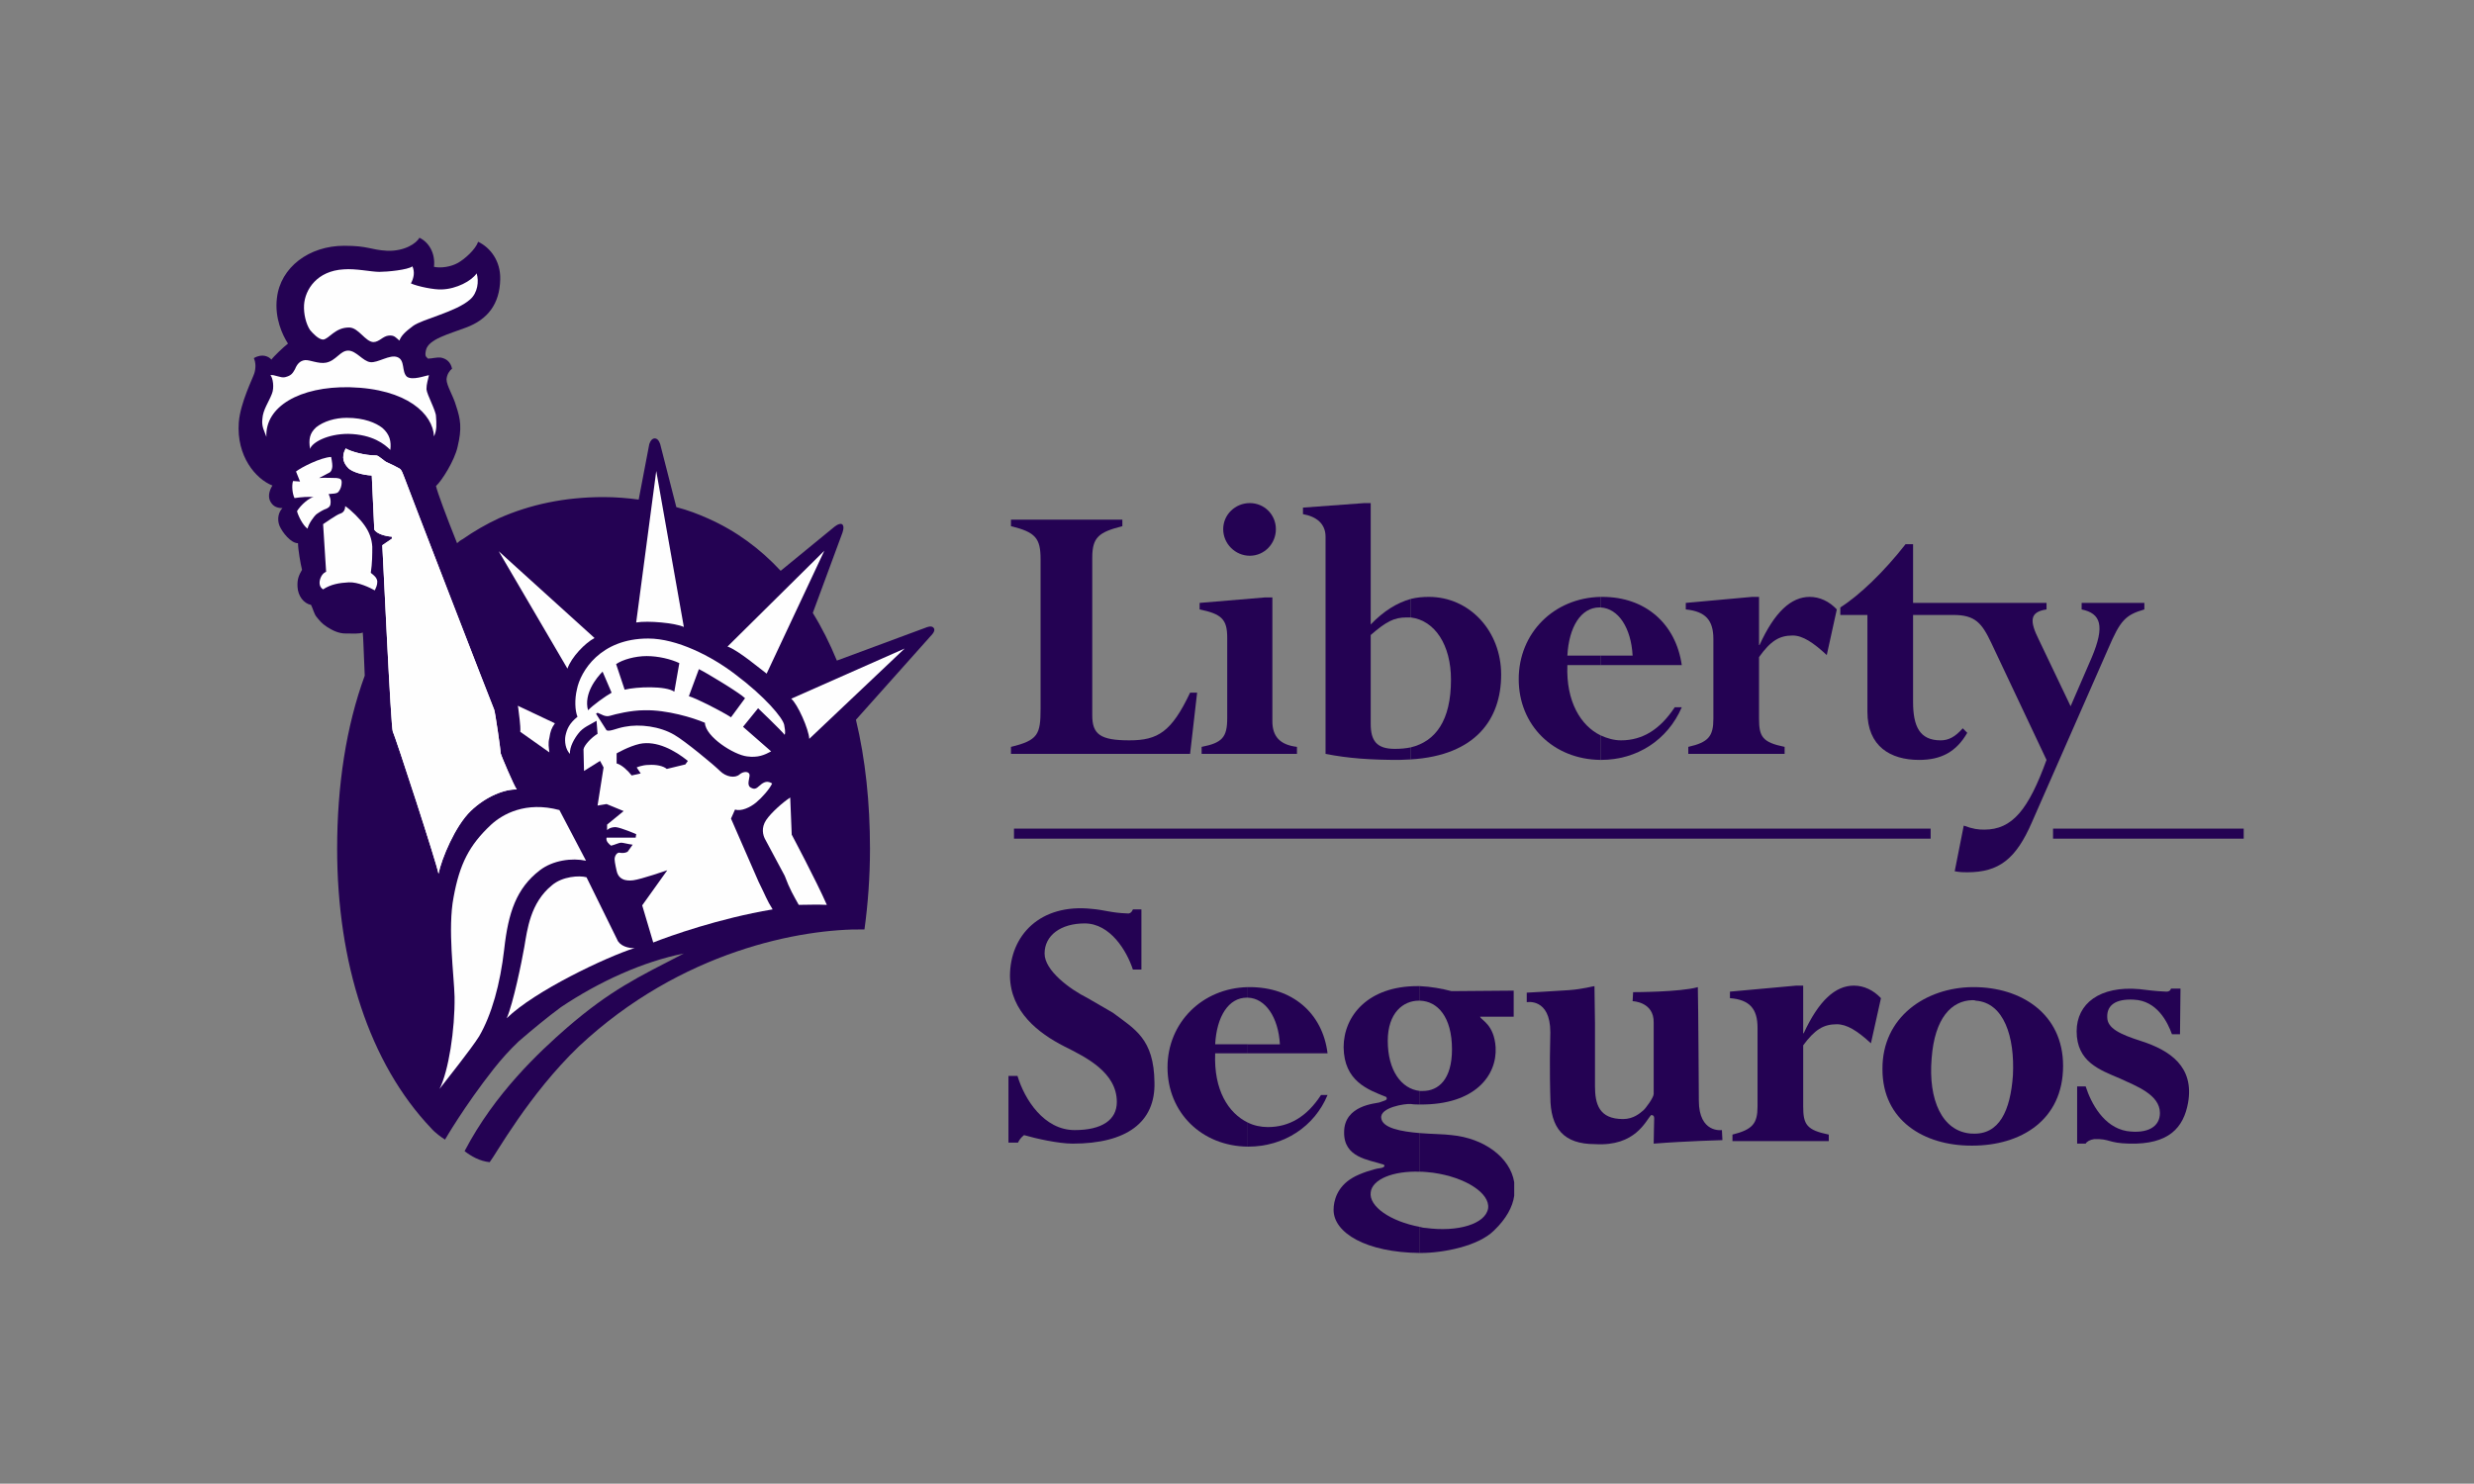 <?xml version="1.0" encoding="UTF-8"?>
<!DOCTYPE svg PUBLIC "-//W3C//DTD SVG 1.1//EN" "http://www.w3.org/Graphics/SVG/1.1/DTD/svg11.dtd">
<!-- Creator: CorelDRAW X6 -->
<svg xmlns="http://www.w3.org/2000/svg" xml:space="preserve" width="4.931in" height="2.958in" version="1.1" style="shape-rendering:geometricPrecision; text-rendering:geometricPrecision; image-rendering:optimizeQuality; fill-rule:evenodd; clip-rule:evenodd"
viewBox="0 0 4931 2958"
 xmlns:xlink="http://www.w3.org/1999/xlink">
 <rect x="0" y="0" width="4931" height="2958" fill="#808080" stroke="none"/>
 <defs>
  <style type="text/css">
   <![CDATA[
    .fil1 {fill:#FEFEFE;fill-rule:nonzero}
    .fil0 {fill:#240253;fill-rule:nonzero}
   ]]>
  </style>
 </defs>
 <g id="Capa_x0020_1">
  <g id="_318295592">
   <g>
    <path class="fil0" d="M2177 1426c0,38 16,50 74,50 57,0 84,-17 121,-95l14 0 -14 122 -357 0 0 -14c54,-13 59,-25 59,-76l0 -298c0,-42 -10,-54 -59,-66l0 -13 222 0 0 13c-47,12 -60,22 -60,63l0 314z"/>
   </g>
   <g>
    <g>
     <path class="fil0" d="M2536 1438c0,30 15,47 49,51l0 14 -190 0 0 -14c41,-8 51,-19 51,-57l0 -161c0,-36 -11,-47 -55,-56l0 -13 131 -11 14 0 0 247z"/>
    </g>
    <g>
     <path class="fil0" d="M2491 1003c29,0 52,23 52,52 0,29 -23,53 -52,53 -29,0 -53,-24 -53,-53 0,-29 24,-52 53,-52z"/>
    </g>
   </g>
   <g>
    <g>
     <path class="fil0" d="M2812 1231c48,6 80,55 80,124 0,82 -31,123 -80,135l0 24c130,-8 180,-81 180,-169 0,-87 -63,-155 -144,-155 -12,0 -24,1 -36,4l0 37z"/>
    </g>
    <g>
     <path class="fil0" d="M2732 1266c31,-27 47,-35 71,-35 3,0 6,0 9,0l0 -37c-28,8 -54,24 -80,51l0 -242 -13 0 -122 9 0 13c28,5 45,20 45,45l0 433c46,9 90,12 147,12 8,0 16,-1 23,-1l0 -24c-10,2 -20,3 -32,3 -36,0 -48,-16 -48,-50l0 -177z"/>
    </g>
   </g>
   <g>
    <g>
     <path class="fil0" d="M3190 1211c36,2 61,41 64,96l-64 0 0 19 162 0c-12,-83 -73,-136 -158,-136 -1,0 -3,0 -4,0l0 21z"/>
    </g>
    <g>
     <path class="fil0" d="M3190 1515l0 -49c13,6 27,10 41,10 43,0 78,-22 107,-66l14 0c-28,65 -89,105 -161,105l-1 0z"/>
    </g>
    <g>
     <path class="fil0" d="M3124 1307c3,-57 27,-96 64,-96 1,0 1,0 2,0l0 -21c-93,2 -163,72 -163,164 0,92 69,160 163,161l0 -49c-39,-19 -69,-67 -66,-140l66 0 0 -19 -66 0z"/>
    </g>
   </g>
   <g>
    <g>
     <path class="fil0" d="M2487 1989c35,1 61,39 64,93l-64 0 0 18 159 0c-10,-81 -71,-132 -155,-132 -1,0 -3,0 -4,0l0 21z"/>
    </g>
    <g>
     <path class="fil0" d="M2487 2286l0 -48c12,6 26,9 40,9 43,0 78,-21 106,-64l13 0c-26,63 -87,103 -158,103l-1 0z"/>
    </g>
    <g>
     <path class="fil0" d="M2422 2082c3,-56 27,-93 63,-93 1,0 1,0 2,0l0 -21c-91,2 -160,71 -160,160 0,90 68,157 160,158l0 -48c-39,-19 -68,-65 -65,-138l65 0 0 -18 -65 0z"/>
    </g>
   </g>
   <g>
    <path class="fil0" d="M3641 1306c-27,-25 -48,-39 -68,-39 -27,0 -44,11 -67,43l0 123c0,36 7,47 51,56l0 14 -192 0 0 -14c40,-9 50,-21 50,-56l0 -159c0,-38 -16,-55 -55,-59l0 -13 132 -12 14 0 0 96 1 0c30,-66 63,-96 100,-96 20,0 39,9 54,25l-20 91z"/>
   </g>
   <g>
    <path class="fil0" d="M3729 2080c-27,-25 -48,-38 -68,-38 -27,0 -44,11 -67,42l0 122c0,36 7,47 51,56l0 13 -192 0 0 -13c40,-10 50,-22 50,-56l0 -157c0,-38 -16,-56 -55,-59l0 -13 132 -12 14 0 0 95 1 0c30,-65 63,-95 100,-95 20,0 39,9 54,25l-20 90z"/>
   </g>
   <g>
    <path class="fil0" d="M4149 1202l0 13c38,8 47,32 20,96l-42 97 -63 -132c-19,-38 -19,-56 15,-61l0 -13 -174 0 -5 0 -87 0 0 -117 -15 0c-43,55 -92,102 -130,126l0 15 54 0 0 193c0,69 46,96 103,96 44,0 74,-16 96,-54l-9 -9c-15,17 -28,24 -44,24 -42,0 -55,-28 -55,-77l0 -173 80 0c44,0 57,16 76,56l110 233c-36,99 -68,139 -124,139 -12,0 -22,-1 -41,-8l-18 91c11,2 17,2 25,2 63,0 97,-26 129,-100l152 -346c24,-56 34,-67 72,-78l0 -13 -125 0z"/>
   </g>
   <g>
    <g>
     <path class="fil0" d="M1861 1252c-4,-6 -15,-1 -15,-1l-178 66c-14,-34 -30,-66 -48,-95l58 -157c0,0 7,-16 0,-20 -6,-3 -17,7 -17,7l-105 86c-41,-44 -88,-79 -144,-104 -20,-9 -41,-17 -64,-23l-32 -125c0,0 -3,-12 -11,-12 -8,0 -11,12 -11,12l-21 110c-22,-3 -46,-5 -70,-5 -78,0 -147,15 -208,42 -26,12 -50,26 -73,42 -4,2 -8,5 -11,8 -22,-55 -39,-101 -42,-114 12,-11 37,-51 43,-78 9,-37 6,-55 -3,-82 -6,-21 -19,-40 -19,-53 1,-10 6,-17 11,-21 -3,-14 -12,-20 -22,-22 -10,-1 -18,2 -26,2 -3,-4 -7,-3 -4,-17 5,-22 46,-32 80,-45 43,-16 67,-47 68,-96 1,-36 -19,-63 -44,-75 -5,15 -26,34 -40,42 -14,8 -34,11 -48,8 3,-27 -10,-49 -29,-58 -6,11 -29,27 -64,26 -35,-2 -37,-10 -86,-10 -70,0 -127,43 -134,104 -5,40 11,74 22,91 -9,7 -29,26 -33,32 -5,-6 -18,-13 -35,-3 4,9 4,20 1,30 -3,10 -28,59 -31,98 -5,68 34,113 67,126 -7,11 -9,23 -4,32 4,7 10,13 24,13 -8,8 -11,22 -6,35 6,14 23,35 37,35 0,12 5,41 8,53 -5,9 -10,17 -9,34 1,18 12,33 27,36 4,8 6,18 11,24 5,6 10,13 21,20 11,7 23,13 37,13 15,0 28,1 34,-2 1,5 2,43 4,86 -37,101 -55,219 -55,345 0,227 64,428 188,558 0,0 7,9 27,22 0,0 38,-66 97,-141 15,-19 32,-38 50,-55 29,-25 57,-48 84,-68 76,-51 164,-91 245,-107 -93,48 -146,73 -233,148 -55,48 -144,131 -204,246 13,10 30,20 50,22 12,-15 78,-135 178,-231 204,-191 444,-235 569,-233 7,-51 11,-105 11,-161 0,-91 -9,-178 -28,-257l149 -167c0,0 11,-10 6,-16z"/>
    </g>
    <g>
     <path class="fil1" d="M747 1177c-9,-5 -33,-17 -52,-16 -19,1 -36,4 -51,14 -7,-4 -9,-13 -5,-23 4,-10 11,-12 11,-12l-6 -95c0,0 27,-19 34,-21 7,-2 10,-8 10,-15 12,8 30,26 39,39 9,13 14,26 15,42 0,15 0,33 -3,52 6,5 12,9 13,17 0,8 -2,11 -5,18z"/>
    </g>
    <g>
     <path class="fil1" d="M1613 1473c-1,-19 -23,-69 -36,-80l226 -100 -190 180z"/>
    </g>
    <g>
     <path class="fil1" d="M994 1099l191 173c-19,10 -46,38 -54,61l-137 -234z"/>
    </g>
    <g>
     <path class="fil1" d="M1106 1442c-7,10 -9,16 -11,29 -3,12 -1,19 0,29l-58 -41c1,-13 -3,-36 -4,-47 0,-2 -1,-4 -1,-5l74 35z"/>
    </g>
    <g>
     <path class="fil1" d="M783 1459c-4,-7 -20,-359 -21,-372l19 -13 0 -4c-14,-1 -30,-6 -35,-14l-5 -108c-19,-1 -38,-7 -46,-14 -9,-9 -16,-21 -6,-40 10,6 37,14 61,14 5,0 16,12 22,14 7,3 19,9 24,12 5,2 8,14 10,18 1,4 176,457 179,463 2,5 13,81 13,87 1,5 27,66 32,72 -23,-1 -61,13 -92,43 -31,30 -58,95 -64,125 -2,-16 -87,-277 -91,-283z"/>
    </g>
    <g>
     <path class="fil1" d="M1005 1892c-8,70 -25,131 -50,174 -17,27 -63,84 -79,105 18,-35 31,-119 30,-184 -1,-42 -14,-136 -2,-198 12,-66 31,-104 75,-145 23,-21 69,-47 136,-29l53 101c-28,-6 -66,-1 -92,19 -47,36 -63,85 -71,157z"/>
    </g>
    <g>
     <path class="fil1" d="M1010 2030c13,-30 30,-113 35,-142 6,-35 12,-88 55,-123 21,-18 55,-20 69,-16l61 124c5,13 23,18 35,17 -57,18 -200,86 -255,140z"/>
    </g>
    <g>
     <path class="fil1" d="M1527 1635c-10,15 -7,30 -1,40 6,11 38,71 38,71 10,27 18,40 28,58 17,0 36,-1 56,0 -21,-48 -70,-140 -70,-140l-3 -74c-14,9 -38,30 -48,45z"/>
    </g>
    <g>
     <path class="fil1" d="M1268 1241c24,-4 78,1 95,9l-55 -311 -40 302z"/>
    </g>
    <g>
     <path class="fil1" d="M1150 1374c-5,20 -4,43 1,55 -16,13 -21,24 -24,38 -2,11 0,27 9,36 -1,-14 9,-31 17,-41 9,-12 23,-17 36,-25l2 26c-12,7 -27,23 -28,31l1 43 32 -20 7 13 -12 76 18 -3 34 14 -33 27 0 11c0,0 5,-6 17,-6 11,1 41,14 41,14l-1 7 -13 0c-13,0 -45,0 -45,0 -2,7 5,13 9,16 8,-2 16,-6 20,-6 4,0 14,3 23,4l-10 14c0,0 -6,4 -16,2 -5,-1 -10,6 -10,13 0,6 4,23 4,23 5,24 30,19 33,19 16,-2 68,-20 68,-20l-50 70 22 74c33,-13 131,-48 238,-66 -12,-19 -14,-27 -28,-55l-55 -126 8 -18c12,4 30,-4 42,-14 12,-10 27,-27 32,-38 -8,-5 -14,-4 -21,1 -6,4 -11,13 -20,8 -10,-4 -5,-15 -4,-24 1,-10 -12,-10 -20,-3 -9,8 -27,5 -39,-7 -12,-12 -70,-60 -91,-72 -29,-17 -69,-22 -99,-16 -17,3 -29,10 -36,7l-21 -33 3 -2c8,3 15,9 25,6 10,-3 41,-11 69,-11 44,-1 97,15 120,25 1,28 58,64 84,67 22,3 35,-3 48,-10l-56 -49 30 -37c0,0 46,44 53,53 2,-5 0,-14 -1,-20 -3,-14 -38,-56 -98,-101 -47,-36 -116,-71 -173,-71 -96,0 -135,66 -142,101z"/>
    </g>
    <g>
     <path class="fil1" d="M806 952c-2,-4 -5,-16 -10,-18 -5,-3 -17,-9 -24,-12 -6,-2 -17,-14 -22,-14 -24,0 -51,-8 -61,-14 -10,19 -3,31 6,40 8,7 27,13 46,14l5 108c5,8 21,13 35,14l0 4 -19 13c1,13 17,365 21,372 4,6 89,267 91,283 6,-30 33,-95 64,-125 31,-30 69,-44 92,-43 -5,-6 -31,-67 -32,-72 0,-6 -11,-82 -13,-87 -3,-6 -178,-459 -179,-463z"/>
    </g>
    <g>
     <path class="fil1" d="M694 865c49,1 73,21 84,32 2,-17 -1,-31 -16,-44 -13,-10 -36,-20 -71,-20 -23,0 -46,7 -61,19 -13,12 -15,24 -12,43 4,-13 35,-30 76,-30z"/>
    </g>
    <g>
     <path class="fil1" d="M606 608c-1,18 4,38 12,50 5,6 17,19 26,19 12,-1 24,-25 53,-24 18,1 31,28 47,29 12,0 19,-12 31,-13 11,-1 14,4 21,10 4,-10 11,-17 27,-29 19,-14 86,-28 114,-53 15,-13 18,-36 13,-52 -10,15 -40,31 -69,32 -15,1 -49,-6 -62,-12 6,-11 8,-23 3,-34 -9,7 -50,11 -66,11 -16,0 -47,-7 -71,-5 -53,3 -77,40 -79,71z"/>
    </g>
    <g>
     <path class="fil1" d="M697 772c115,3 166,54 168,98 6,-13 5,-25 4,-40 0,-11 -18,-43 -19,-54 0,-11 3,-18 5,-28 -8,1 -33,11 -44,3 -11,-10 -3,-33 -19,-39 -15,-6 -39,12 -54,10 -15,-2 -28,-23 -44,-23 -16,0 -24,20 -44,24 -15,3 -33,-6 -42,-5 -10,1 -16,8 -20,18 -5,9 -8,13 -20,16 -9,2 -22,-6 -29,-4 5,5 8,25 3,37 -6,16 -18,32 -19,50 -2,16 4,24 8,36 -3,-60 66,-101 166,-99z"/>
    </g>
    <g>
     <path class="fil1" d="M625 991c-8,1 -25,15 -33,28 2,9 12,29 21,35 2,-10 13,-25 18,-29 7,-5 14,-9 20,-11 6,-3 8,-6 8,-13 0,-6 -1,-9 -4,-16 6,-1 17,0 20,-5 4,-5 6,-12 6,-18 0,-7 -3,-8 -10,-9 -6,0 -25,-1 -35,0 0,0 15,-8 19,-10 5,-2 6,-6 7,-10 1,-4 0,-12 -2,-22 -21,1 -60,21 -70,29l8 20 -14 -1c-3,10 -1,26 3,34 13,-2 28,-3 38,-2z"/>
    </g>
    <g>
     <path class="fil0" d="M1172 1416c11,-11 33,-27 47,-35l-18 -42c-12,12 -38,44 -29,77z"/>
    </g>
    <g>
     <path class="fil0" d="M1245 1375c24,-6 82,-8 99,4l10 -57c-17,-8 -42,-14 -65,-14 -23,0 -48,7 -61,16l17 51z"/>
    </g>
    <g>
     <path class="fil0" d="M1457 1430l28 -38c-10,-10 -74,-49 -92,-58l-20 54c14,4 60,27 84,42z"/>
    </g>
    <g>
     <path class="fil0" d="M1229 1522c11,3 23,15 30,24l18 -4 -8 -12c0,0 11,-5 24,-5 15,-1 29,2 36,8l37 -9 5 -7c-26,-21 -62,-41 -96,-34 -22,5 -46,19 -46,19l0 20z"/>
    </g>
    <g>
     <path class="fil1" d="M1450 1289c21,7 67,46 78,54l115 -245 -193 191z"/>
    </g>
   </g>
   <g>
    <g>
     <g>
      <polygon class="fil0" points="2021,1672 2021,1652 3848,1652 3848,1672 "/>
     </g>
    </g>
    <g>
     <g>
      <polygon class="fil0" points="4092,1672 4092,1652 4472,1652 4472,1672 "/>
     </g>
    </g>
   </g>
   <g>
    <path class="fil0" d="M2138 2280c-28,0 -73,-10 -97,-17 -7,6 -9,9 -12,15 -11,0 -19,0 -19,0l0 -133c0,0 10,0 18,0 14,47 53,108 114,108 54,0 84,-20 84,-56 0,-59 -61,-89 -105,-111 -51,-26 -107,-69 -108,-140 0,-81 60,-145 163,-134 25,2 39,8 70,9 9,2 12,-8 12,-8l17 0 0 120c0,0 -8,0 -17,0 -12,-37 -45,-92 -96,-92 -48,0 -80,24 -80,60 0,34 50,71 86,89l50 29c44,33 82,52 83,139 2,79 -55,122 -163,122z"/>
   </g>
   <g>
    <path class="fil0" d="M4244 2280c-43,-1 -38,-10 -70,-9 -8,1 -15,5 -17,9 -8,0 -17,0 -17,0l0 -114c0,0 11,0 17,0 11,34 36,81 82,89 42,6 66,-9 66,-36 0,-37 -48,-54 -80,-69 -40,-17 -86,-33 -86,-94 0,-55 46,-91 125,-84 18,2 30,4 54,5 8,0 9,-6 9,-6l19 0 -1 91c0,0 -7,0 -16,0 -9,-25 -30,-67 -76,-69 -36,-2 -54,11 -53,35 0,22 25,34 69,48 55,18 105,50 92,123 -9,49 -38,83 -117,81z"/>
   </g>
   <g>
    <path class="fil0" d="M3386 2194c0,66 46,59 46,59l1 20c0,0 -74,2 -137,7 0,-12 1,-45 1,-51 0,-4 -2,-6 -6,-6 -11,11 -31,63 -112,58 -62,0 -89,-31 -89,-95 0,0 -2,-55 0,-128 0,-69 -47,-60 -47,-60l0 -19c0,0 56,-3 84,-5 28,-2 48,-8 51,-8 0,27 1,47 1,74l0 125c0,36 8,66 56,66 21,0 34,-12 40,-17 5,-4 21,-26 21,-33l0 -142c1,-42 -42,-43 -42,-43l1 -18c0,0 94,0 129,-10 1,37 2,226 2,226z"/>
   </g>
   <g>
    <g>
     <path class="fil0" d="M3938 1995c56,4 78,72 74,149 -5,70 -27,119 -81,116l0 24c97,0 181,-51 181,-159 0,-104 -84,-157 -178,-157 -1,0 -2,0 -3,0l0 26c2,0 5,0 7,1z"/>
    </g>
    <g>
     <path class="fil0" d="M3931 2260c-1,0 -2,0 -2,0 -58,-4 -86,-67 -79,-150 6,-81 40,-115 81,-116l0 -26c-92,1 -180,59 -179,164 0,102 83,152 177,152 1,0 1,0 2,0l0 -24z"/>
    </g>
   </g>
   <g>
    <g>
     <path class="fil0" d="M2893 2263c-15,-2 -39,-2 -63,-4l0 77c8,0 17,1 26,2 65,9 114,41 110,71 -5,31 -60,48 -125,39 -4,0 -7,-1 -11,-2l0 52c1,0 1,0 2,0 43,0 114,-13 146,-45 24,-23 37,-47 40,-69l0 -27c-8,-50 -61,-88 -125,-94z"/>
    </g>
    <g>
     <path class="fil0" d="M2830 2202c110,1 154,-58 151,-114 -3,-46 -29,-54 -31,-61l67 0 0 -52c0,0 -104,1 -124,1 -19,-5 -41,-9 -63,-10l0 29c35,1 64,32 64,97 0,60 -27,83 -58,83 -2,0 -4,0 -6,0l0 27z"/>
    </g>
    <g>
     <path class="fil0" d="M2830 2259c-37,-3 -75,-10 -77,-30 -3,-21 47,-29 59,-28 6,1 12,1 18,1l0 -27c-37,-4 -64,-41 -64,-100 0,-56 31,-80 62,-80 1,0 1,0 2,0l0 -29c-2,0 -3,0 -5,0 -98,0 -147,59 -147,122 1,67 47,84 85,99 4,7 -4,7 -14,11 -6,2 -70,5 -70,59 -1,51 49,55 76,64 7,1 6,7 -5,8 -10,1 -39,10 -54,19 -31,18 -38,46 -38,64 0,46 65,85 172,86l0 -52c-59,-11 -102,-41 -98,-69 3,-26 45,-43 98,-41l0 -77z"/>
    </g>
   </g>
  </g>
 </g>
</svg>

